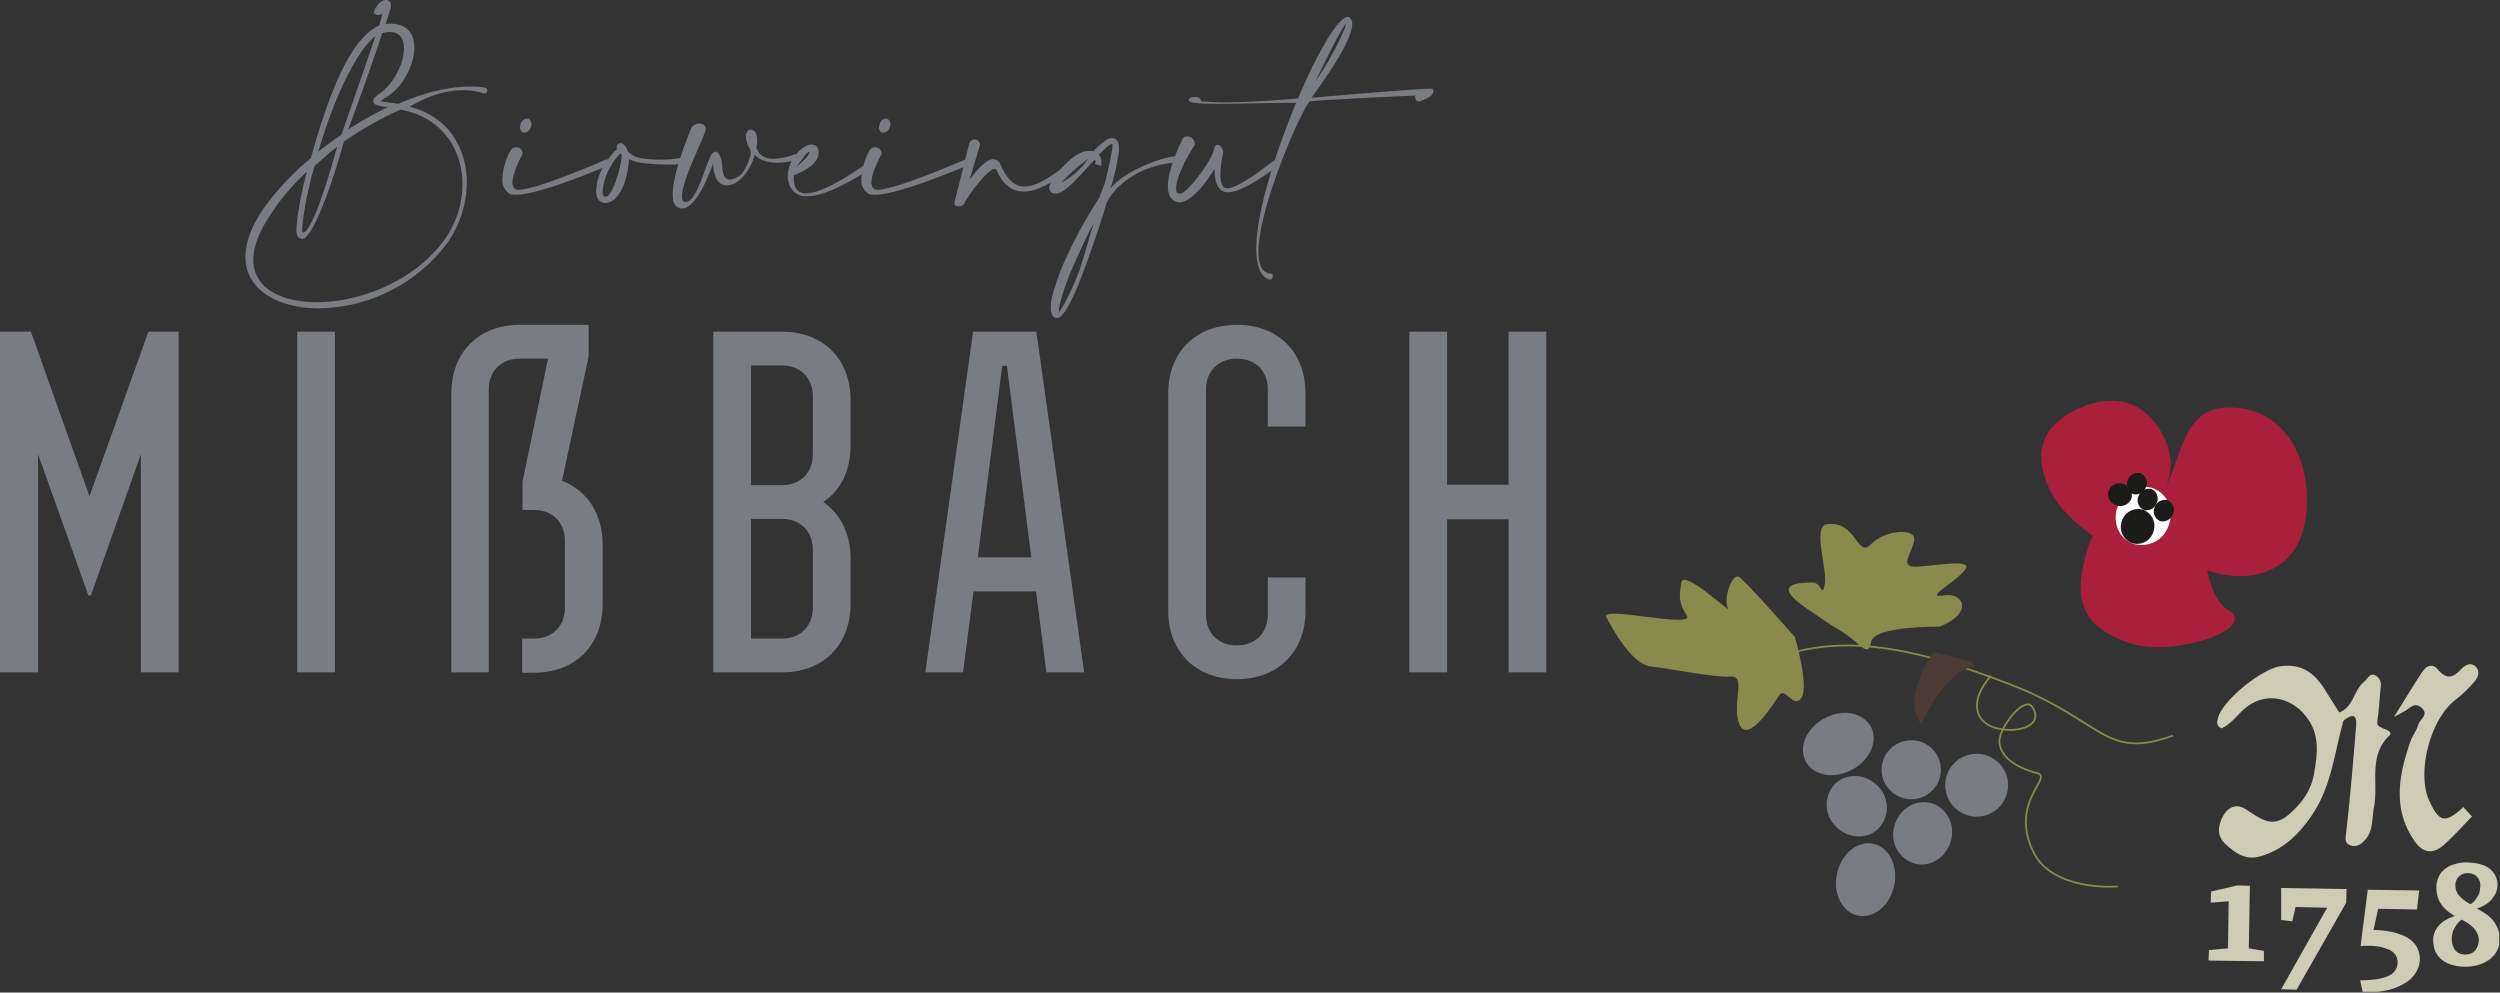 <svg id="Ebene_1" data-name="Ebene 1" xmlns="http://www.w3.org/2000/svg" xmlns:xlink="http://www.w3.org/1999/xlink"
    viewBox="0 0 695.7 276.2">
    <rect x="0" y="0" width="695.7" height="276.2" fill="#333333" stroke="none"/>
    <defs>
        <clipPath id="clip-path">
            <rect x="0.1" width="695.4" height="276" fill="none" />
        </clipPath>
    </defs>
    <g clip-path="url(#clip-path)">
        <path
            d="M392.2,187.1h10.5V144.5h17.1v42.6h10.5V92.3H419.8v42.6H402.7V92.3H392.2Zm-48,1.9c11.4,0,19.1-7.6,19.1-19.1v-9.2H352.8V171c0,5.1-3.4,8.6-8.6,8.6s-8.6-3.4-8.6-8.6V108.4c0-5.1,3.4-8.6,8.6-8.6s8.6,3.4,8.6,8.6v10.3h10.5v-9.2c0-11.5-7.6-19.1-19.1-19.1s-19.1,7.6-19.1,19.1V170c0,11.4,7.7,19,19.1,19m-72.1-33.9,6.8-53.3h1.3l6.8,53.3Zm-14.6,32H268l2.9-22.5h17.4l2.9,22.5h10.5L288.4,92.3H270.8ZM209,177.6V144.4h8.6c5.1,0,8.6,3.4,8.6,8.6v16.1c0,5.1-3.4,8.6-8.6,8.6H209Zm0-42.7V101.7h8.6c5.1,0,8.6,3.4,8.6,8.6v16.1c0,5.1-3.4,8.6-8.6,8.6H209Zm-10.5,52.2h19.1c11.5,0,19.1-7.6,19.1-19.1V155.5c0-7-2.8-12.5-7.6-15.8,4.9-3.3,7.6-8.8,7.6-15.8V111.4c0-11.5-7.6-19.1-19.1-19.1H198.5Zm-73,0H136V108.4c0-5.1,3.4-8.6,8.6-8.6h7.9l-7.1,34.3v7.8h3.2c5.1,0,8.6,3.4,8.6,8.6v18.6c0,5.1-3.4,8.6-8.6,8.6h-3.3v9.5h3.3c11.5,0,19.1-7.6,19.1-19.1V151.6c0-8.7-4.3-15.1-11.3-17.8l7.4-34.6V90.4H144.7c-11.5,0-19.1,7.6-19.1,19.1v77.6Zm-42.8,0H93.2V92.3H82.7Zm-82.6,0H10.6V126.4l14,39.3h.7l13.9-39.3v60.7H49.7V92.3H41.3L24.9,138.1,8.6,92.3H0v94.8Z"
            fill="#7a7c84" />
    </g>
    <g clip-path="url(#clip-path)">
        <path
            d="M334.2,28.2c0-1-1-1.2-1.6-1.2h-.3c-.5,0-1.5.2-1.5.8a.37.37,0,0,0,.1.3c.3.6,3.7.8,8.5.8,6.2,0,14.5-.3,21.3-.3-5.8,13.9-11.1,30.5-11.1,40.6,0,4.4,1,7.6,3.5,8.6h.3a.91.91,0,0,0,.8-1,.68.68,0,0,0-.7-.7c-2.4-.2-3.3-2.5-3.3-6,0-11.8,10.8-37.1,14.2-41.9,9.8-.8,29.5-1.6,29.5-1.6a.9.9,0,0,0-.1.5,1.11,1.11,0,0,0,1.1,1.1.9.9,0,0,0,.5-.1s3.5-1.1,3.5-2.7a1.33,1.33,0,0,0-.3-.7H398c-4.2,0-29.3,2.2-33,2.5,3-4.2,11.3-15.7,11.3-20.5,0-1-.3-1.7-1.1-2h-.1c-2.7,0-8.4,9.8-13.9,22.7-9.4.8-16.6,1.1-21.6,1.1-2.2-.1-4.1-.2-5.4-.3m32-5.8c.1-.4,7.6-15.7,8.3-15.7v.1a5.09,5.09,0,0,1-.4,1.4,79.7,79.7,0,0,1-7.9,14.2M332.5,40.3v-.4a2.08,2.08,0,0,0-2.1-1.9,1.47,1.47,0,0,0-1.5,1.1S325,46.7,325,51.8c0,1.9.5,3.5,2,4.2a2.66,2.66,0,0,0,1.2.3c3.3,0,7.6-5.6,9.8-9.4v.3c0,2.5.5,5.1,2.3,6a2.9,2.9,0,0,0,1.4.3c4.7,0,14-7.4,14-7.5s.1-.3.1-.4a.92.92,0,0,0-.9-1,1.42,1.42,0,0,0-.6.2s-9.4,7.6-12.7,7.6a1.48,1.48,0,0,1-.7-.1c-1-.5-1.3-2.1-1.3-3.8a32.19,32.19,0,0,1,.8-6.1c0-1.1-.9-2.1-1.6-2.1-.4,0-.8.3-1,1.2-.1,2.4-6.8,11.7-9.3,12.4h-.3c-.6,0-.9-.6-.9-1.4-.1-2.3,2-7.3,5.2-12.2M300.2,75.7c-2.2,5.8-4.8,10.5-5.6,11.2v-.1a21.22,21.22,0,0,1,.7-3.6,79.51,79.51,0,0,1,3.4-9.3c1.4-3,3.9-8.8,5.7-11.8-1.3,3.8-2.9,10.1-4.2,13.6m2.6-31.5a21,21,0,0,1-7.4,6.6,47.08,47.08,0,0,1,7.4-6.6m1.9,1.4,1.7.6a4.13,4.13,0,0,0,.1-.9,3.06,3.06,0,0,0-.7-2.2c1.6-1.7,3-3,3.6-3h.1a.44.44,0,0,1,.1.3,15.23,15.23,0,0,1-.4,2.7c-.4,2.1-.9,4.6-1.6,7.3-.4,1.6-1.1,2.7-1.6,4.5a127.2,127.2,0,0,0-9.7,17.7,66,66,0,0,0-3.4,9.5,13.1,13.1,0,0,0-.5,3.5c0,1.3.3,2.5,1.5,2.9h.3c2.4,0,6.4-10.5,6.9-11.9,2-5.2,5.1-14.1,6.8-20,2.7-5.9,10.7-11,19.9-11.4a2,2,0,0,0,.7-1.1c0-.3-.2-.5-.7-.6h-.5c-3.5,0-14.6,4.1-18.3,9,.1-.3.6-1.9.7-2.2a60.08,60.08,0,0,0,1.4-6.5,11.21,11.21,0,0,0,.3-2.4c0-1.7-.5-2.6-1.4-2.9-.2,0-.3-.1-.5-.1-1.4,0-3.2,1.6-5.2,3.7a3.08,3.08,0,0,0-1-.1,6.15,6.15,0,0,0-1.3.1c-2.7.5-7,4.6-8.9,7.5a9.25,9.25,0,0,0-1,2,2.2,2.2,0,0,0-.1.8,1.56,1.56,0,0,0,.8,1.3,2.39,2.39,0,0,0,.9.2,2,2,0,0,0,1-.2c2-.6,5.1-4,8.1-7.3.6-.7,1.3-1.4,1.9-2a1.34,1.34,0,0,1,.2.8,1.09,1.09,0,0,1-.2.4m-32-5.2h0a1.5,1.5,0,0,0-1.5-1.6,1.56,1.56,0,0,0-1.5,1.2l-4.1,16.4v.2c0,.5.5.8,1.1.8a1.88,1.88,0,0,0,1.7-.8c.1-.9,6.3-9.6,8.4-9.6a.63.63,0,0,1,.6.5c1.9,4.3,4.6,5.8,7.5,5.8,4.6,0,9.7-3.8,13-6.5a.51.51,0,0,0,.4-.5.86.86,0,0,0-.8-.8c-.2,0-.4,0-.5.3-4.5,3.3-8.5,6.1-11.8,6.1-2.6,0-4.8-1.6-6.7-5.9a2.34,2.34,0,0,0-2.1-1.7c-1.9,0-4.3,2.7-6.6,5.7ZM246.8,33h-.3a2,2,0,0,0-1.7,1.5,2.92,2.92,0,0,0-.2.9,1.46,1.46,0,0,0,.9,1.5h.4a2,2,0,0,0,1.7-1.5,2.92,2.92,0,0,0,.2-.9,1.69,1.69,0,0,0-1-1.5m-1.5,9.9v-.4a1.68,1.68,0,0,0-1.8-1.5,1.82,1.82,0,0,0-1.6,1,18.14,18.14,0,0,0-2.2,7.8,4.26,4.26,0,0,0,1.6,3.8c.4.5,1.2.6,2.2.6,7,0,26.5-8.5,26.5-8.5a.37.37,0,0,0,.1-.3,1.33,1.33,0,0,0-1.3-1,1.61,1.61,0,0,0-.9.3s-18.7,8.1-23.6,8.1a1.5,1.5,0,0,1-1-.2,2.21,2.21,0,0,1-.8-2c.1-2.8,2.8-7.7,2.8-7.7M227.8,42a1.8,1.8,0,0,0-1.1-1.6,2.35,2.35,0,0,0-.8-.2,4.06,4.06,0,0,0-1.7.5,8.49,8.49,0,0,0-2.4,2,9.94,9.94,0,0,0-2.6,6.2,6.61,6.61,0,0,0,1.1,3.7,4.74,4.74,0,0,0,4.3,2c6.9,0,18.3-8.2,18.4-8.2a.86.86,0,0,0,.3-.6,1.08,1.08,0,0,0-1-1,.55.55,0,0,0-.5.2s-11.7,8.8-17.5,8.8a3.16,3.16,0,0,1-2.7-1.2,5.79,5.79,0,0,1-.7-3v-.8c1.2-.5,6.9-2.7,6.9-6.3V42m-6.2,4.5c1.9-2.5,2.7-4.1,3.6-4.2.1,0,.1,0,.1.1,0,.4-1,1.8-3.7,4.1m-25.5-9.6a2.61,2.61,0,0,0,.3-1.1c0-1-.8-1.4-1.8-1.4a2.51,2.51,0,0,0-2.2,1.2s-5.2,12.1-5.2,18.5c0,1.8.4,3.1,1.5,3.6a2.28,2.28,0,0,0,1.1.3c4.3,0,8.2-11.3,8.5-12.2a2.14,2.14,0,0,0,.1-.6h0a9.4,9.4,0,0,0,.1,1.2c.3,3.7,1.9,5.2,3.8,5.2,1.6,0,3.6-1.2,5.1-3.2a14.59,14.59,0,0,0,2.6-5.3c1.4,1.4,3.5,2.2,6.4,2.2a20,20,0,0,0,4.5-.6,1.21,1.21,0,0,0,.8-1.2.56.56,0,0,0-.5-.6h0a18.07,18.07,0,0,1-5.9,1.3c-2.7,0-4.2-1.2-4.8-3.1a12.37,12.37,0,0,0,.2-1.8,5.28,5.28,0,0,0-.1-1.3,2.45,2.45,0,0,0-.8-1.6,1.61,1.61,0,0,0-.9-.3.9.9,0,0,0-.5.1,2,2,0,0,0-.8,1.9v.2a6.31,6.31,0,0,0,.8,2.6,4.35,4.35,0,0,0,.4.7v.1c0,.3.1.7.1,1V43a15.69,15.69,0,0,1-2.3,5.1,5.54,5.54,0,0,1-3.4,1.9c-.9,0-1.7-.5-2-2a8.75,8.75,0,0,1-.2-1.6c-.1-1.1-.3-2.7-.8-3.2-.2-.5-.6-1-1.1-1s-1.2.6-1.7,2.1c-1.3,2.5-3.7,11.9-6.5,11.9a1.27,1.27,0,0,1-.6-.1,1.45,1.45,0,0,1-.5-1.3c-.2-4.2,5.6-15.4,6.3-17.9m-23.4,5.8.3.3v.3c0,2.3-2.4,11.4-4.4,11.4h-.3c-.5-.2-.6-.7-.6-1.4a16.87,16.87,0,0,1,1-4.5c.8-1.9,2.4-4.8,4-6.1m-.9-1.2c-1.6,1-3.9,4.7-4.6,6.2a14.74,14.74,0,0,0-1.3,5.4c0,1.4.4,2.7,1.6,3.2a2.92,2.92,0,0,0,.9.2,4.66,4.66,0,0,0,2-.6c3.2-2.2,4.5-7.9,4.6-11.6a14.68,14.68,0,0,0,5.1,1.2c2.2.2,4,.3,5.6.3a31.26,31.26,0,0,0,5.1-.3.92.92,0,0,0,.6-1,.77.77,0,0,0-.7-.8h-.2a25.37,25.37,0,0,1-6.7.7,28.87,28.87,0,0,1-4-.2c-2.8-.2-4.2-1.1-5.2-2.2a2.92,2.92,0,0,0-1.5-2.1c-.2,0-.3-.1-.4-.1a1.13,1.13,0,0,0-1,1.6l.1.1M146.9,33h-.3a2,2,0,0,0-1.7,1.5,2.92,2.92,0,0,0-.2.9,1.46,1.46,0,0,0,.9,1.5h.4a2,2,0,0,0,1.7-1.5,2.92,2.92,0,0,0,.2-.9,1.69,1.69,0,0,0-1-1.5m-1.5,9.9v-.4a1.68,1.68,0,0,0-1.8-1.5,1.82,1.82,0,0,0-1.6,1,18.14,18.14,0,0,0-2.2,7.8,4.26,4.26,0,0,0,1.6,3.8c.4.5,1.2.6,2.2.6,7,0,26.5-8.5,26.5-8.5a.37.37,0,0,0,.1-.3,1.24,1.24,0,0,0-1.3-1,1.61,1.61,0,0,0-.9.3s-18.7,8.1-23.6,8.1a1.5,1.5,0,0,1-1-.2,2.21,2.21,0,0,1-.8-2c.1-2.8,2.8-7.7,2.8-7.7M95,37.5c-2.2,1.5-4.3,3-6.4,4.7,4-14,10.4-27.9,15.9-32.2-2.4,7-5.8,17-9.5,27.5M84.1,64.6v-.7a36.52,36.52,0,0,1,.5-4.6c.5-3.2,1.1-6.1,2.2-10.6a23.35,23.35,0,0,0,.7-2.5c2.2-1.8,3.8-3.5,6.3-5.3C90,54.7,86.3,64.7,84.3,64.7c0-.1-.1-.1-.2-.1M95.7,39.4a98.45,98.45,0,0,1,15.7-8.9c11.6,2.1,17.3,11.1,17.3,20.8a26.8,26.8,0,0,1-5.3,15.8c-8.4,11.3-23.4,17-35.3,17-9.8,0-17.6-3.9-17.6-11.8,0-3.5,1.5-7.8,5-12.9a57.7,57.7,0,0,1,9.9-11.6l-.1.4A102.39,102.39,0,0,0,83,59a39.55,39.55,0,0,0-.5,5,5.14,5.14,0,0,0,.2,1.6,1.07,1.07,0,0,0,.9.7.76.76,0,0,0,.5.2c2.5-.1,7.3-11.7,11.6-27.1M106.4,9.2a8.08,8.08,0,0,1,2-.3c2.9,0,4,1.9,4,4.6,0,4.1-2.8,9.8-6.7,12.5a5.22,5.22,0,0,0-1.7,1.6,1.27,1.27,0,0,0-.1.6c0,.5.4.9,1.1,1.1a22.43,22.43,0,0,0,2.7.5h.3A101,101,0,0,0,96.9,36c3.9-10.4,7.3-20.3,9.5-26.8m2.3-6.9c0-.3.1-.5.1-.7,0-1.1-.6-1.6-1.4-1.6-1.1,0-2.6,1.1-3.4,3.5a1.42,1.42,0,0,0,1.1.7,2.24,2.24,0,0,0,1-.3h.1s.1,0,.1.2a27.55,27.55,0,0,1-.8,3C96.9,11,90.9,28.3,86.5,44a75.58,75.58,0,0,0-13,13.8c-3.6,5.2-5.2,9.8-5.2,13.7,0,9.2,9.1,14.3,20.4,14.3a45.39,45.39,0,0,0,35.4-17.7,29.26,29.26,0,0,0,5.8-17.3c0-9.5-5.1-18.4-15.9-21.1,5.2-3.1,10.2-4.6,14.7-4.6a19.81,19.81,0,0,1,6,.9h.1a.79.79,0,0,0,.8-.8.94.94,0,0,0-.6-.8,20.28,20.28,0,0,0-4.3-.3c-6,0-13,1.8-19.9,4.8-1-.2-1.9-.3-2.7-.4s-1.7-.2-2.2-.3c.2-.2.5-.4.8-.7,4.9-2.4,8.6-9.1,8.6-14.3,0-3.7-1.9-6.6-6.6-6.6a7.08,7.08,0,0,0-1.4.1c.9-2.8,1.4-4.3,1.4-4.4"
            fill="#7a7c84" />
    </g>
    <g clip-path="url(#clip-path)">
        <path d="M604.7,204.7c-19.2,7-19.3-4.3-45.7-14.4-13.3-5.1-27-9.6-40.2-10.5-10.1-.7-19.9.7-29.2,5.4" fill="none"
            stroke="#8a8a4c" stroke-width="0.5" />
    </g>
    <g clip-path="url(#clip-path)">
        <path
            d="M539.7,174.4c9.6-3.7,6.8-9.7,1.1-8.7s3.8-4,6.1-7.2-9.1-.9-13.9-.8-.4-4.6-.3-7.7-8.3-2.5-12.1,1.5-4.1-6.9-12.3-5.6c-4,.6.3,12.7-.5,16.7s-.8-.6-3.5-.5-12-.1-2,6.9,8.1,5.2,11.8,7.8,5.8,6.3,6.6,1.8,19-4.2,19-4.2"
            fill="#8a8a4c" />
    </g>
    <g clip-path="url(#clip-path)">
        <path
            d="M499.5,177.3S486.1,162,484,160.6s-4.6,6.6-3.1,8.7-12.4-11-13-7.3-.9,5.6,1.5,9.3-24.1-2.8-22.4.4,7,13.2,12.5,13.8,17.8,3.1,22.2,2.8,0,8,2.4,13.4,9.5-6,11.1-8.3,3.9,4,6.1.8-1.8-16.9-1.8-16.9"
            fill="#8a8a4c" />
    </g>
    <g clip-path="url(#clip-path)">
        <path d="M517,254.8c4.4.9,8.9-2.8,10.1-8.3s-1.4-10.8-5.8-11.7-8.9,2.8-10.1,8.3,1.4,10.7,5.8,11.7"
            fill="#7a7c84" />
    </g>
    <g clip-path="url(#clip-path)">
        <path d="M533.2,240.4c4.4.9,8.7-2.1,9.8-6.8s-1.7-9.3-6.1-10.2-8.7,2.1-9.8,6.8a8.31,8.31,0,0,0,6.1,10.2"
            fill="#7a7c84" />
    </g>
    <g clip-path="url(#clip-path)">
        <path
            d="M510.8,229.9c3.3,3.5,8.6,3.8,11.8.8a8.39,8.39,0,0,0,0-11.9c-3.3-3.5-8.6-3.8-11.8-.8a8.39,8.39,0,0,0,0,11.9"
            fill="#7a7c84" />
    </g>
    <g clip-path="url(#clip-path)">
        <path d="M502.5,211.9c2.1,4,7.9,5,12.9,2.3s7.4-8,5.2-12-7.9-5-12.9-2.3-7.3,8-5.2,12" fill="#7a7c84" />
    </g>
    <g clip-path="url(#clip-path)">
        <path d="M526.3,220.2a8.21,8.21,0,1,0-.5-11.5,8,8,0,0,0,.5,11.5" fill="#7a7c84" />
    </g>
    <g clip-path="url(#clip-path)">
        <path d="M541.5,220.2a8.74,8.74,0,1,0,6.6-10.2,8.66,8.66,0,0,0-6.6,10.2" fill="#7a7c84" />
    </g>
    <g clip-path="url(#clip-path)">
        <path
            d="M589.3,246.7s-17.9,1.5-23.4-9.5c-6.9-14,5.5-20.9,1.1-22-6.8-1.8-10.4-5-10.6-8.8s7-13.1,9.2-9.6c4.4,7-10.6,8.4-14.3,3.2s2.7-11.9,2.7-11.9"
            fill="none" stroke="#8a8a4c" stroke-width="0.5" />
    </g>
    <g clip-path="url(#clip-path)">
        <path d="M548.8,184.2l-10.7-2.8s-9.1,12.5-3.5,20.1c0,0,6.8-15.3,15.1-16" fill="#4a3c34" />
    </g>
    <g clip-path="url(#clip-path)">
        <path d="M602.5,122.3c-5.8-12.4-16.1-12.3-24.1-8.6s-13.8,10.2-8,22.6,30.6,25.1,28.1,15.2,9.7-16.8,4-29.2"
            fill="#aa203c" />
    </g>
    <g clip-path="url(#clip-path)">
        <path
            d="M618.5,113.5c14.3-1.2,22.2,10,23.3,22s-2.7,23.6-17,24.8-38.1-15.9-27.7-19.3c10.2-3.5,7.1-26.3,21.4-27.5"
            fill="#aa203c" />
    </g>
    <g clip-path="url(#clip-path)">
        <path d="M604.4,145c-12.1-4.4-19.4-5.3-23.5,7.9-4.5,14.6-1,21.5,11.2,25.9s36.4-3.7,28.1-8.9-3.7-20.5-15.8-24.9"
            fill="#aa203c" />
    </g>
    <g clip-path="url(#clip-path)">
        <path d="M593.6,151.3c-3.9-1.4-5.9-6-4.3-10.3s6-6.5,9.9-5.1,5.9,6,4.3,10.3a7.9,7.9,0,0,1-9.9,5.1" fill="#fff" />
    </g>
    <g clip-path="url(#clip-path)">
        <path d="M601.1,145a2.88,2.88,0,0,1-1.5-3.8,3,3,0,0,1,3.6-2,2.88,2.88,0,0,1,1.5,3.8,3,3,0,0,1-3.6,2"
            fill="#1b1b19" />
    </g>
    <g clip-path="url(#clip-path)">
        <path d="M593.2,151.1a4.81,4.81,0,0,1-2.7-6.2,4.74,4.74,0,0,1,6-3,4.81,4.81,0,0,1,2.7,6.2,4.74,4.74,0,0,1-6,3"
            fill="#1b1b19" />
    </g>
    <g clip-path="url(#clip-path)">
        <path d="M596.6,141.9a2.88,2.88,0,0,1-1.5-3.8,3,3,0,0,1,3.6-2,2.88,2.88,0,0,1,1.5,3.8,3,3,0,0,1-3.6,2"
            fill="#1b1b19" />
    </g>
    <g clip-path="url(#clip-path)">
        <path
            d="M588.9,140.6a3.25,3.25,0,0,1-2.1-4.1,3.29,3.29,0,0,1,4.2-1.8,3.25,3.25,0,0,1,2.1,4.1,3.29,3.29,0,0,1-4.2,1.8"
            fill="#1b1b19" />
    </g>
    <g clip-path="url(#clip-path)">
        <path d="M593.6,137.5a2.88,2.88,0,0,1-1.5-3.8,3,3,0,0,1,3.6-2,2.88,2.88,0,0,1,1.5,3.8,3,3,0,0,1-3.6,2"
            fill="#1b1b19" />
    </g>
    <g clip-path="url(#clip-path)">
        <path
            d="M652.1,200.6c-.4-.8-.8-1.5-1.2-2.3,4.1-1.5,4-6.2,7-8.6,1-.8,1.5-2.4,3-1.8a2.89,2.89,0,0,1,1.6,3.2c-.3,2.9-.4,5.7-.8,8.6-.3,2.2-.4,2.2,2.2,3.3.9.4,1.9.9.9,1.8-5.9,5.8-2.8,13.3-4.2,20-.6,3.1-.1,6.5-2.6,9.1-1.1,1.2-2.4,1.9-4,1.3s-1.3-1.9-1.1-3.6c1.1-9.6,1.9-19.2,2.7-28.8.3-2.8.1-5.1-3.5-2.2"
            fill="#ceccb5" />
    </g>
    <g clip-path="url(#clip-path)">
        <path
            d="M652.1,200.6c-2.5,9-3.3,18.4-8.9,26.5-3.6,5.2-7.9,9.4-14.2,11.2-4.1,1.2-7-.9-9.8-3.5-2.4-2.3-1.9-5-.8-7.3s3.4-4.2,6.4-2.4c3.8,2.3,7.2,5.8,12.1,1.6,3.6-3.1,6.1-6.5,7-11.1,1-5.7,1.9-11.3-2.4-16.5-4.5-5.5-11.8-6.5-17.1-1.7-2,1.8-3.6,4.1-6.2,5.3-1.6-.7-1.2-2-1-2.8,1.1-4.9,12.2-13.8,17.4-14.5,6.7-.9,10.2,2.7,13.1,7.7,1.1,1.8,2.3,3.6,3.4,5.4.7.4,1.6.9,1,2.1"
            fill="#ceccb5" />
    </g>
    <g clip-path="url(#clip-path)">
        <path
            d="M687.9,227.2c-2.6,2.7-5,5.4-7.8,7.9s-5.6,2.5-8-.8c-6.4-9-4.6-18.4-1.4-27.8.6-1.7,1.8-3.2,2.3-4.9.4-1.5,3.1-2.7.8-4.7-2.1-1.7-3.3.4-4.8,1.1-.4.2-.9.5-2.8,1.5,3.2-5.1,5.5-9,8-12.7,1.1-1.6,2.8-2.2,4.2-.5,2.2,2.6,4,2.6,6.3.1,1-1.1,2.8-2.4,4.3-.8,1.3,1.4.5,3.2-.7,4.4a34.81,34.81,0,0,1-4.8,4.6c-7.1,5.2-11.1,20.2-7.5,28.2,2.8,6.1,4.5,6.4,9.5,1.8"
            fill="#ceccb5" />
    </g>
    <g clip-path="url(#clip-path)">
        <path
            d="M688.7,264.6a3.71,3.71,0,0,1-2.8,1,3.29,3.29,0,0,1-2.7-1.2,5.19,5.19,0,0,1-.9-3.3,5.61,5.61,0,0,1,.9-3.1,7.62,7.62,0,0,1,1.8-2.1c3.2,1.6,4.8,3.5,4.8,5.8a4.8,4.8,0,0,1-1.1,2.9m1.3-16.4a3.51,3.51,0,0,1-.6,1.4,9.38,9.38,0,0,1-.9,1.2,3.51,3.51,0,0,1-1,.8,10.89,10.89,0,0,1-3.1-2.3,4,4,0,0,1-1.1-2.8,3.27,3.27,0,0,1,3.5-3.5,3.29,3.29,0,0,1,3.4,3.7,7.72,7.72,0,0,1-.2,1.5m4.1,8.4c-.9-1.4-2.6-2.6-4.9-3.8a8.49,8.49,0,0,0,2.2-.9,8.62,8.62,0,0,0,1.8-1.4,12.74,12.74,0,0,0,1.3-1.9,5.37,5.37,0,0,0,.5-2.1,5.66,5.66,0,0,0-2-4.6c-1.4-1.2-3.5-1.8-6.4-1.9a10.46,10.46,0,0,0-3.6.5,6.91,6.91,0,0,0-2.7,1.4,5.25,5.25,0,0,0-1.7,2.2,6,6,0,0,0-.6,2.7,16.35,16.35,0,0,0,.2,2.2,9,9,0,0,0,.8,2.1,9.35,9.35,0,0,0,1.6,2,18,18,0,0,0,2.5,1.8,16,16,0,0,0-2.3,1,9.35,9.35,0,0,0-1.9,1.4,8,8,0,0,0-1.3,1.9,6,6,0,0,0-.5,2.4,9.29,9.29,0,0,0,.5,2.9,6.34,6.34,0,0,0,1.6,2.3,7.62,7.62,0,0,0,2.8,1.6,11.42,11.42,0,0,0,3.9.6,12,12,0,0,0,3.8-.5,9.93,9.93,0,0,0,3.1-1.5,7.21,7.21,0,0,0,2.1-2.5,7.31,7.31,0,0,0,.8-3.3,8.76,8.76,0,0,0-1.6-4.6m-21.8,6.5a8.14,8.14,0,0,0-2.8-2.4,16.48,16.48,0,0,0-4.1-1.4,26.26,26.26,0,0,0-4.9-.5l1.3-5.9,10.8.2.6-5.3-14.3-.2-2,15.7a21.75,21.75,0,0,1,2.6-.1,14.28,14.28,0,0,1,2.9.3,18.29,18.29,0,0,1,2.5.8,4.74,4.74,0,0,1,1.7,1.4,3.7,3.7,0,0,1,.6,2.1,4.05,4.05,0,0,1-2.6,3.8q-2.55,1.2-7.8,1.2l.7,3.4a34,34,0,0,0,6.7-.6,16.33,16.33,0,0,0,5-2,8.15,8.15,0,0,0,3.1-3,7.3,7.3,0,0,0,1.1-3.8,7,7,0,0,0-1.1-3.7m-19.4-11.9.1-3.8-18.2-.3V256l3.1.4.9-4,8.8.2-12.8,22.7,4.3.1ZM630,267.5v-2.9l-4.2-.7.3-17.4-3.5-.1-7.3,1.7-.1,3.1,5-.4-.2,13.1-5.3.5-.1,2.9Z"
            fill="#ceccb5" />
    </g>
</svg>
